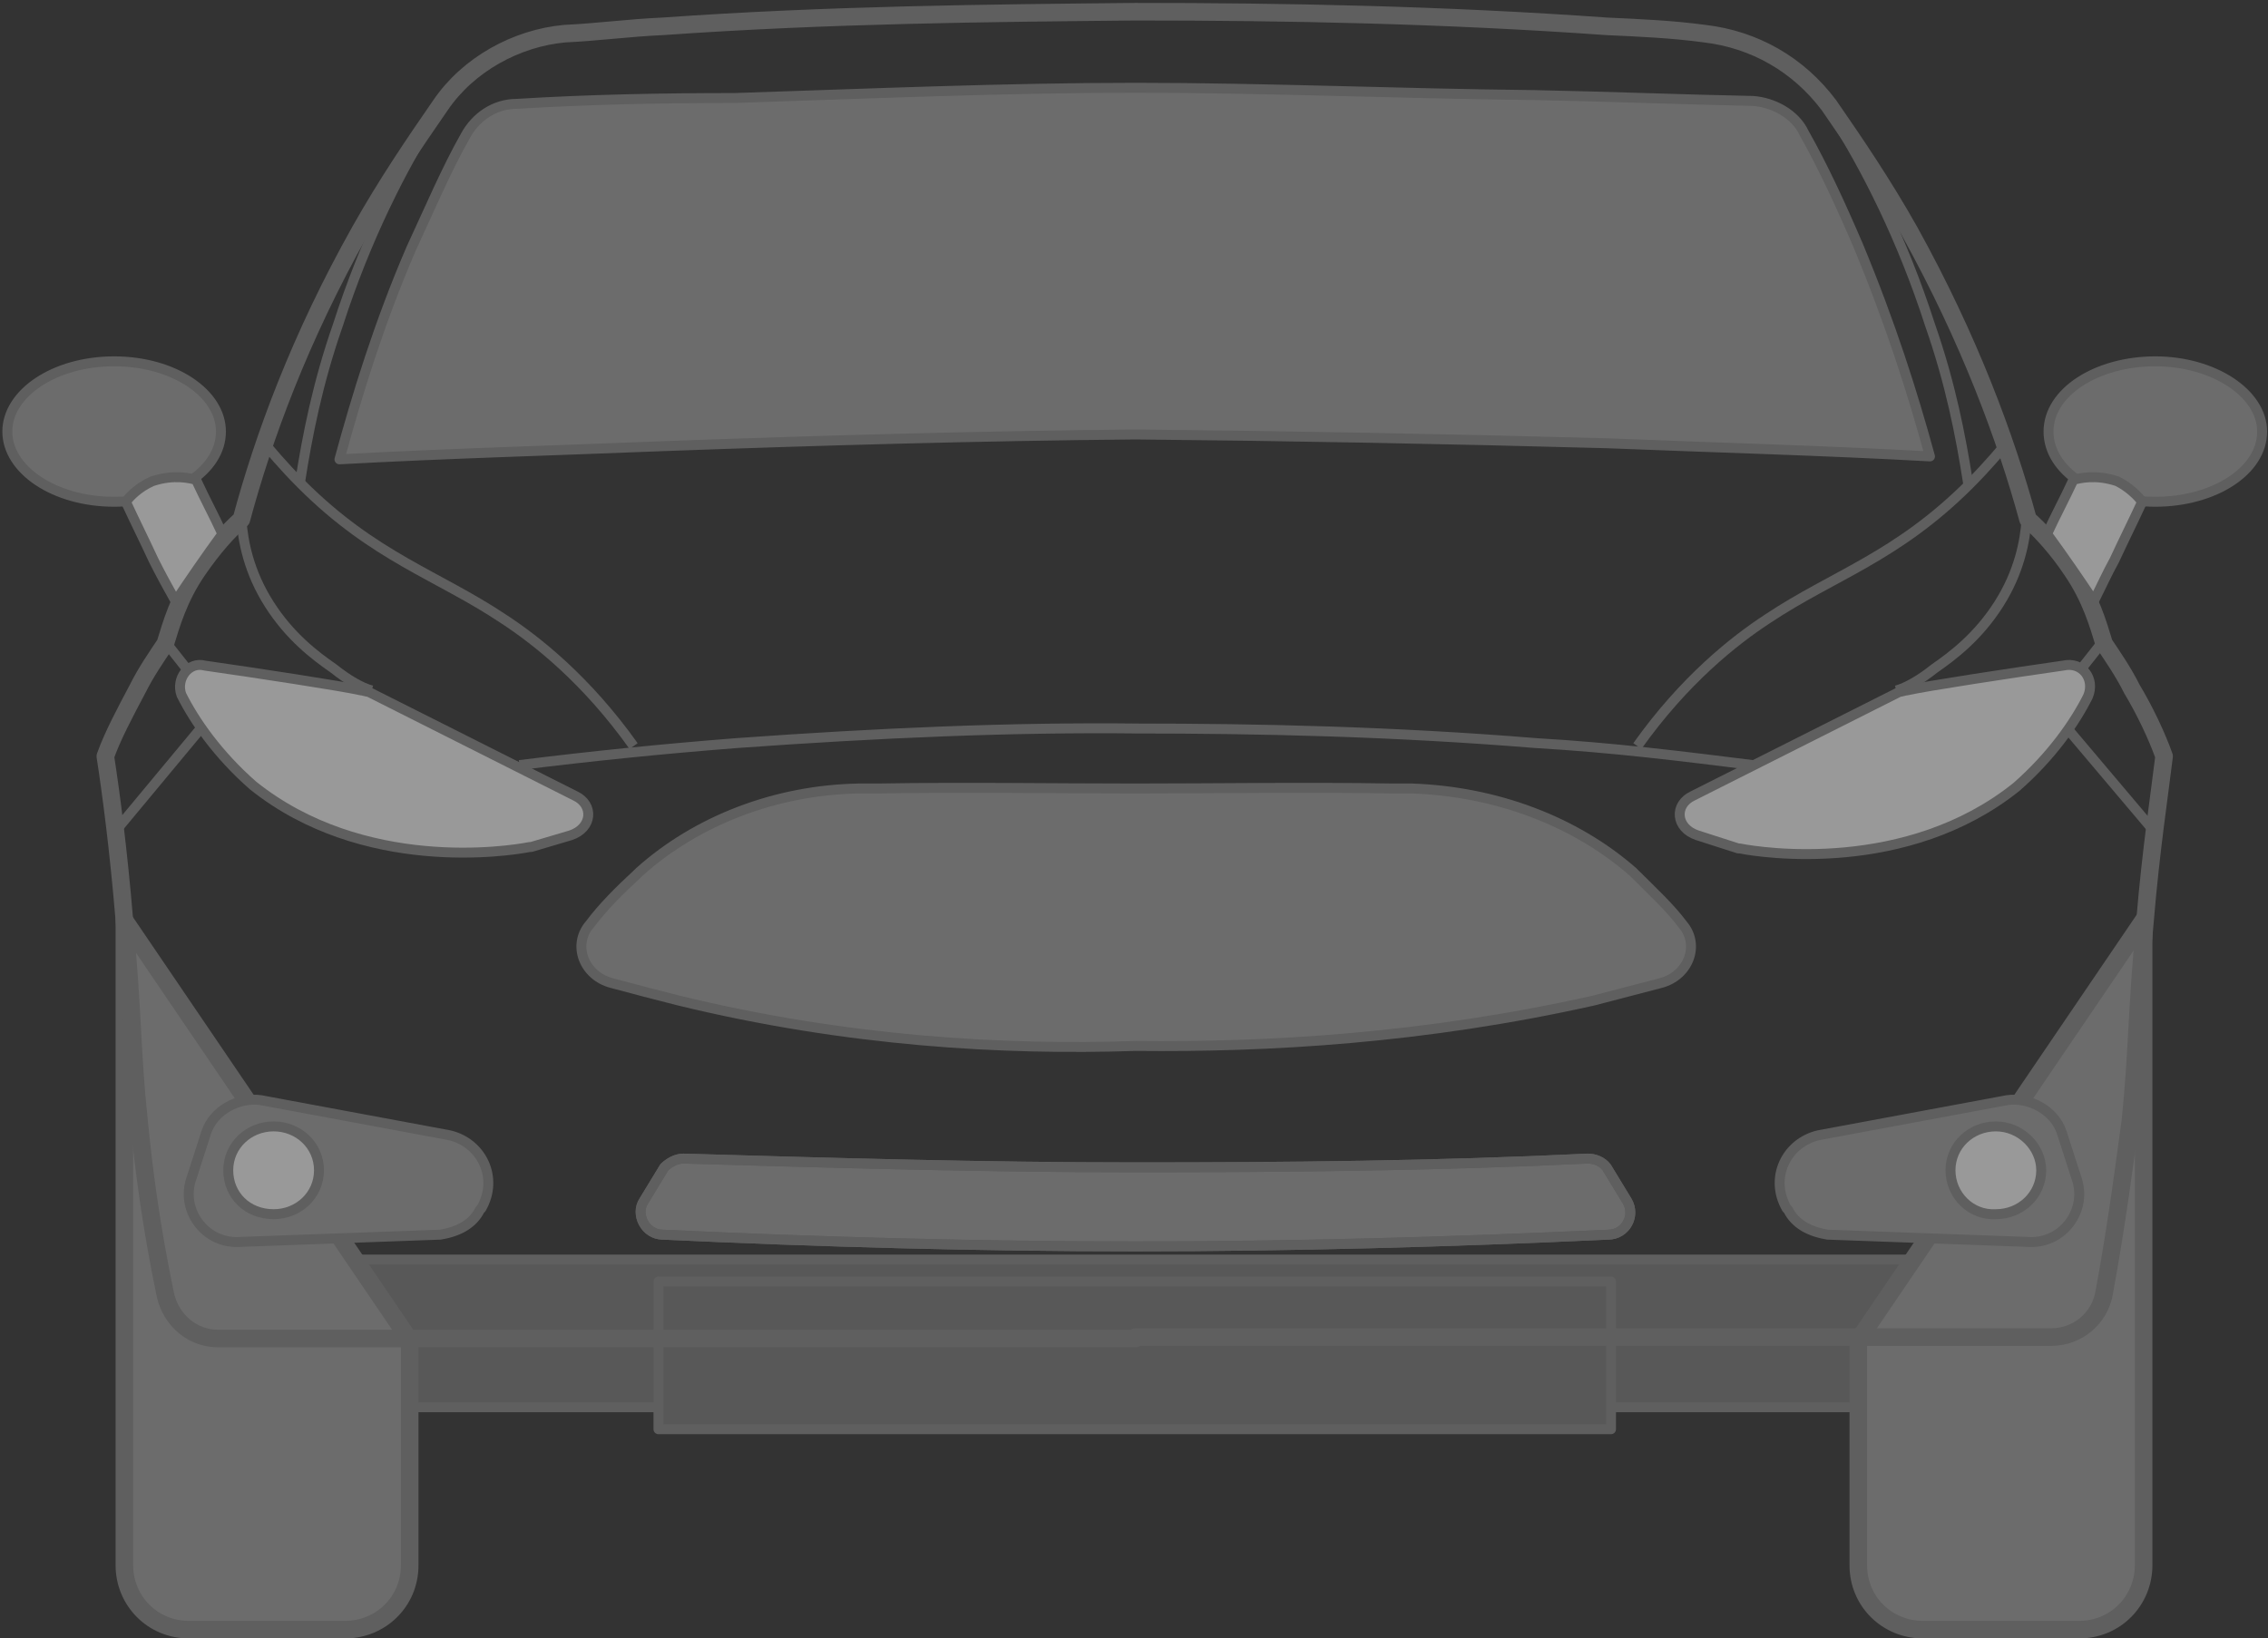 <svg width="155" height="112" viewBox="0 0 155 112" fill="none" xmlns="http://www.w3.org/2000/svg">
<rect x="0" y="0" width="155" height="112" fill="#333333" stroke="none"/>
<g opacity="0.5" clip-path="url(#clip0_1135_73113)">
<path d="M131.799 86.1H23.199V96.2H131.899V86.1H131.799Z" fill="#7D7D7D" stroke="#8B8B8B" stroke-width="0.678" stroke-linejoin="round"/>
<path d="M110.1 87.6H45V97.7H110.1V87.6Z" fill="#7D7D7D" stroke="#8B8B8B" stroke-width="0.678" stroke-linejoin="round"/>
<path d="M8.5 62.9V63.8V107C8.5 109.4 10.4 111.4 12.9 111.4H23.6C26 111.4 28 109.5 28 107V91.6L8.5 62.9Z" fill="#A5A5A5" stroke="#8B8B8B" stroke-width="1.2" stroke-linejoin="round"/>
<path d="M146.5 62.9V63.8V107C146.5 109.4 144.6 111.4 142.1 111.4H131.4C129 111.4 127 109.5 127 107V91.6L146.5 62.9Z" fill="#A5A5A5" stroke="#8B8B8B" stroke-width="1.2" stroke-linejoin="round"/>
<path d="M77.599 91.4H140.199C141.999 91.4 143.499 90.1 143.799 88.4C144.699 83.5 145.199 79.5 145.599 76.6C146.099 71.7 145.999 69.2 146.599 62.9C146.999 58.1 147.599 54.2 147.899 51.7C147.399 50.3 146.599 48.6 145.699 47.1C145.099 45.9 144.399 44.9 143.799 44C143.399 42.7 142.899 40.9 141.599 39C140.599 37.5 139.499 36.3 138.599 35.5C137.099 30 134.599 23.2 130.499 15.8C128.699 12.6 126.799 9.8 124.999 7.2C122.899 4.4 119.899 2.7 116.499 2.3C114.299 2 111.999 1.9 109.799 1.8C98.599 1 87.799 0.8 77.599 0.8C67.499 0.9 56.599 1 45.299 1.8C42.999 1.9 40.799 2.2 38.599 2.3C35.299 2.6 31.999 4.4 30.099 7.2C28.299 9.8 26.399 12.6 24.599 15.8C20.499 23.1 17.999 29.9 16.499 35.5C15.599 36.3 14.599 37.4 13.499 39C12.199 40.9 11.699 42.7 11.299 44C10.699 44.9 9.999 45.9 9.399 47.1C8.499 48.8 7.699 50.3 7.199 51.7C7.599 54.3 8.099 58.1 8.499 62.9C9.099 69.2 8.999 71.9 9.499 76.6C9.799 79.7 10.299 83.7 11.299 88.5C11.699 90.3 13.199 91.5 14.899 91.5H77.599V91.4Z" fill="" stroke="#8B8B8B" stroke-width="1.2" stroke-linejoin="round"/>
<path d="M32.899 82.6L32.799 82.7C32.299 83.7 31.299 84.2 30.099 84.4L16.299 84.9C13.999 85 12.299 82.7 13.099 80.5L14.099 77.4C14.599 75.9 16.299 75 17.799 75.2L30.699 77.6C32.899 78.1 34.099 80.5 32.899 82.6Z" fill="#A5A5A5" stroke="#8B8B8B" stroke-width="0.678" stroke-linejoin="round"/>
<path d="M77.6 71.5C86.6 71.6 97.3 71 108.9 68.4C110.4 68 112 67.6 113.5 67.2C115.4 66.7 116.2 64.6 115 63.2C114.1 62 112.9 60.9 111.7 59.7C111.7 59.7 111.7 59.7 111.6 59.6C107.6 56.1 102.2 54.1 96.5 53.9C96.1 53.9 95.7 53.9 95.2 53.9C89.2 53.8 83.2 53.9 77.6 53.9C71.9 53.9 66 53.8 60 53.9C59.6 53.9 59.1 53.9 58.7 53.9C53 54 47.6 56.1 43.7 59.6C43.7 59.6 43.7 59.6 43.6 59.7C42.3 60.9 41.2 62 40.3 63.2C39.1 64.6 39.9 66.7 41.8 67.2C43.3 67.6 44.8 68 46.4 68.4C57.9 71.2 68.6 71.8 77.6 71.5Z" fill="#A5A5A5" stroke="#8B8B8B" stroke-width="0.678" stroke-linejoin="round"/>
<path d="M77.6 85.2C88.4 85.2 99.1 84.9 109.9 84.4C111.1 84.4 111.8 83.1 111.2 82.1C110.7 81.3 110.3 80.6 109.8 79.8C109.5 79.4 109 79.2 108.5 79.2C98.2 79.7 87.9 79.8 77.6 79.8C67.3 79.8 57 79.5 46.7 79.2C46.2 79.2 45.7 79.5 45.4 79.8C44.9 80.6 44.5 81.3 44 82.1C43.4 83 44.1 84.4 45.3 84.4C56 84.9 66.8 85.2 77.6 85.2Z" fill="#A5A5A5" stroke="#8B8B8B" stroke-width="0.678" stroke-linejoin="round"/>
<path d="M77.6 85.2C88.4 85.2 99.1 84.9 109.9 84.4C111.1 84.4 111.8 83.1 111.2 82.1C110.7 81.3 110.3 80.6 109.8 79.8C109.5 79.4 109 79.2 108.5 79.2C98.2 79.7 87.9 79.8 77.6 79.8C67.3 79.8 57 79.5 46.7 79.2C46.2 79.2 45.7 79.5 45.4 79.8C44.9 80.6 44.5 81.3 44 82.1C43.4 83 44.1 84.4 45.3 84.4C56 84.9 66.8 85.2 77.6 85.2Z" stroke="#8B8B8B" stroke-width="0.678" stroke-linejoin="round"/>
<path d="M122.1 82.6L122.2 82.7C122.7 83.7 123.7 84.2 124.9 84.4L138.7 84.9C141 85 142.7 82.7 141.9 80.5L140.9 77.4C140.4 75.9 138.7 75 137.2 75.2L124.3 77.6C122.1 78.1 120.9 80.5 122.1 82.6Z" fill="#A5A5A5" stroke="#8B8B8B" stroke-width="0.678" stroke-linejoin="round"/>
<path d="M13.8 49.7L7.9 56.8" stroke="#8B8B8B" stroke-width="0.678" stroke-linejoin="round"/>
<path d="M12.9 45.9L11.4 44" stroke="#8B8B8B" stroke-width="0.678" stroke-linejoin="round"/>
<path d="M16.5 35.5C16.6 37 17 39.1 18.4 41.3C19.8 43.5 21.5 44.8 22.8 45.7C23.8 46.5 24.7 47 25.4 47.2" stroke="#8B8B8B" stroke-width="0.678" stroke-linejoin="round"/>
<path d="M17.9 30.1C18.4 30.7 19.3 31.8 20.6 33.1C25.6 38.1 29.9 39.3 34.4 42.3C36.7 43.8 40.1 46.5 43.3 51" stroke="#8B8B8B" stroke-width="0.678" stroke-linejoin="round"/>
<path d="M20.5 33C21 29.8 21.7 26.2 23.1 22.2C25 16.3 27.5 11.4 29.8 7.8" stroke="#8B8B8B" stroke-width="0.678" stroke-linejoin="round"/>
<path d="M77.599 29.7C88.099 29.8 98.799 30 109.799 30.3C117.299 30.6 124.699 30.8 131.899 31.2C130.699 26.8 129.199 22.1 126.999 16.8C125.799 14 124.599 11.4 123.299 9.1C122.699 7.8 121.199 7 119.799 6.9C114.899 6.8 109.899 6.6 104.899 6.5C95.599 6.4 86.399 6 77.599 6C68.799 6 59.399 6.4 50.199 6.7C45.099 6.7 40.199 6.8 35.299 7.1C33.799 7.1 32.499 8 31.799 9.3C30.499 11.6 29.399 14.2 28.099 17C25.899 22.1 24.399 27 23.199 31.4C30.499 31 37.899 30.8 45.299 30.5C56.199 30.1 66.999 29.8 77.599 29.7Z" fill="#A5A5A5" stroke="#8B8B8B" stroke-width="0.678" stroke-linejoin="round"/>
<path d="M13.999 45.5C17.5 46 23.399 46.9 24.7 47.2C24.799 47.2 25.099 47.3 25.2 47.3L39.3 54.4C40.599 55 40.499 56.6 38.999 57.1L36.3 57.9H36.2C34.7 58.2 24.799 59.7 17.299 53.7C14.899 51.6 13.3 49.3 12.399 47.5C11.999 46.4 12.899 45.2 13.999 45.5Z" fill="white" stroke="#8B8B8B" stroke-width="0.678" stroke-linejoin="round"/>
<path d="M141 45.5C137.5 46 131.6 46.9 130.3 47.2C130.2 47.2 129.9 47.3 129.8 47.3L115.7 54.4C114.4 55 114.5 56.6 116 57.1L118.8 58H118.9C120.4 58.3 130.3 59.8 137.8 53.8C140.2 51.7 141.8 49.4 142.7 47.6C143.2 46.4 142.3 45.2 141 45.5Z" fill="white" stroke="#8B8B8B" stroke-width="0.678" stroke-linejoin="round"/>
<path d="M119.8 52.3C115 51.7 110.2 51.1 105 50.8C95.2 50 86.1 49.8 77.5 49.8H77.8C69.2 49.7 60 50.1 50.3 50.8C45.2 51.2 40.3 51.7 35.5 52.3" stroke="#8B8B8B" stroke-width="0.678" stroke-linejoin="round"/>
<path d="M18.7 83C20.4 83 21.8 81.7 21.8 80C21.8 78.3 20.4 77 18.7 77C17 77 15.6 78.3 15.6 80C15.6 81.7 16.9 83 18.7 83Z" fill="white" stroke="#8B8B8B" stroke-width="0.678" stroke-linejoin="round"/>
<path d="M133.301 80C133.301 78.3 134.701 77 136.401 77C138.101 77 139.501 78.4 139.501 80C139.501 81.7 138.101 83 136.401 83C134.701 83.1 133.301 81.7 133.301 80Z" fill="white" stroke="#8B8B8B" stroke-width="0.678" stroke-linejoin="round"/>
<path d="M141.199 49.7L147.199 56.8" stroke="#8B8B8B" stroke-width="0.678" stroke-linejoin="round"/>
<path d="M142.1 45.9L143.6 44" stroke="#8B8B8B" stroke-width="0.678" stroke-linejoin="round"/>
<path d="M138.5 35.5C138.4 37 138 39.1 136.6 41.3C135.2 43.5 133.5 44.8 132.2 45.7C131.2 46.5 130.3 47 129.6 47.2" stroke="#8B8B8B" stroke-width="0.678" stroke-linejoin="round"/>
<path d="M137.3 30.1C136.8 30.7 135.9 31.8 134.6 33.1C129.6 38.1 125.3 39.3 120.8 42.3C118.5 43.8 115.1 46.5 111.9 51" stroke="#8B8B8B" stroke-width="0.678" stroke-linejoin="round"/>
<path d="M134.499 33C133.999 29.8 133.299 26.2 131.899 22.2C129.999 16.3 127.499 11.4 125.199 7.8" stroke="#8B8B8B" stroke-width="0.678" stroke-linejoin="round"/>
<path d="M15.1 29.5C15.1 26.9 11.9 24.7 7.8 24.7C3.7 24.7 0.5 26.9 0.5 29.5C0.5 32.1 3.7 34.3 7.8 34.3C11.8 34.3 15.1 32.2 15.1 29.5Z" fill="#A5A5A5" stroke="#8B8B8B" stroke-width="0.678" stroke-linejoin="round"/>
<path d="M8.6 34.3C9.2 35.6 9.9 37 10.5 38.3C11 39.3 11.5 40.2 12 41.1C13 39.6 14.1 38 15.2 36.5C14.6 35.2 14 34.1 13.4 32.8C13 32.7 11.9 32.4 10.4 32.9C9.5 33.3 8.9 33.9 8.6 34.3Z" fill="white" stroke="#8B8B8B" stroke-width="0.678" stroke-miterlimit="10"/>
<path d="M147.3 34.3C151.3 34.3 154.6 32.2 154.6 29.5C154.6 26.9 151.3 24.7 147.3 24.7C143.3 24.7 140 26.8 140 29.5C140 32.2 143.2 34.3 147.3 34.3Z" fill="#A5A5A5" stroke="#8B8B8B" stroke-width="0.678" stroke-linejoin="round"/>
<path d="M146.4 34.3C145.8 35.6 145.1 37 144.5 38.3C144 39.2 143.6 40.1 143.1 41.1C142.1 39.6 141 38 139.9 36.5C140.5 35.2 141.1 34.1 141.7 32.8C142.1 32.7 143.2 32.4 144.7 32.9C145.5 33.3 146.1 33.9 146.4 34.3Z" fill="white" stroke="#8B8B8B" stroke-width="0.678" stroke-miterlimit="10"/>
</g>
<defs>
<clipPath id="clip0_1135_73113">
<rect width="155" height="112" fill="white"/>
</clipPath>
</defs>
</svg>
